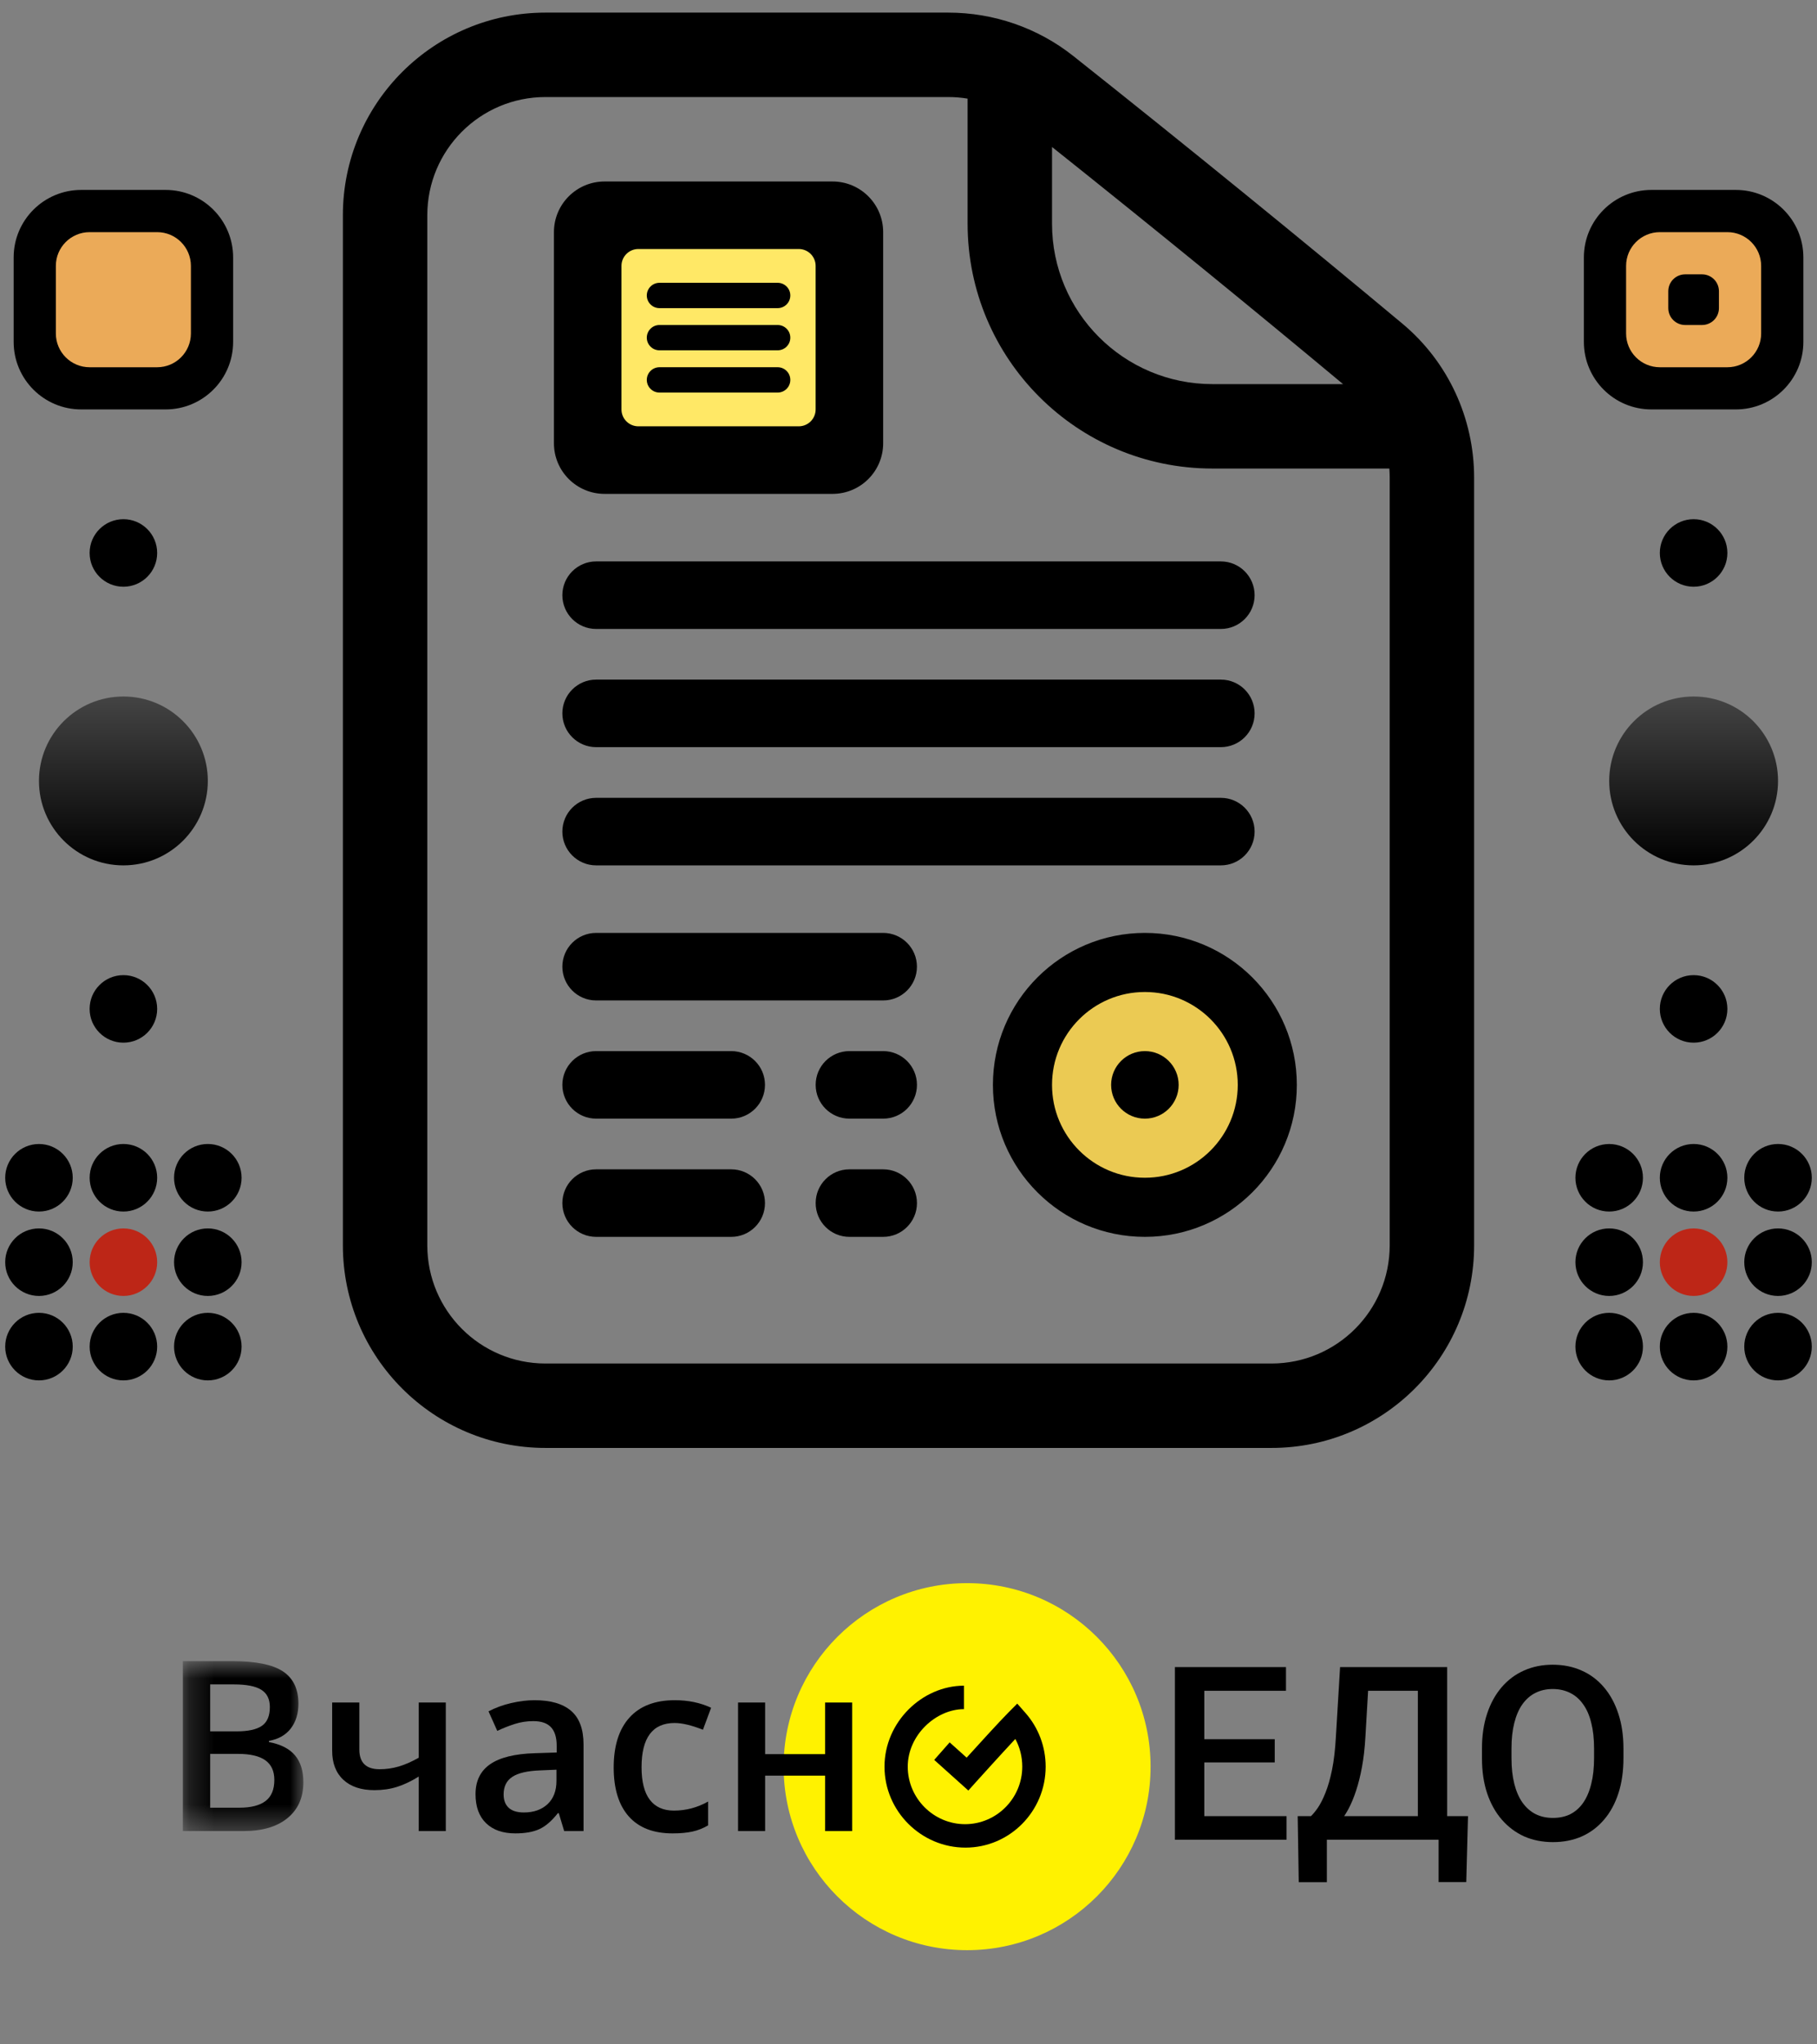 <svg width="72" height="81" viewBox="0 0 72 81" fill="none" xmlns="http://www.w3.org/2000/svg">
<rect x="0" y="0" width="72" height="81" fill="#808080" stroke="none"/>
<path d="M62.762 10.201C62.762 8.723 63.96 7.525 65.438 7.525H68.784C70.261 7.525 71.46 8.723 71.46 10.201V13.546C71.46 15.024 70.261 16.222 68.784 16.222H65.438C63.96 16.222 62.762 15.024 62.762 13.546V10.201Z" fill="black"/>
<path d="M64.435 10.536C64.435 9.797 65.034 9.198 65.773 9.198H68.449C69.188 9.198 69.787 9.797 69.787 10.536V13.213C69.787 13.951 69.188 14.551 68.449 14.551H65.773C65.034 14.551 64.435 13.951 64.435 13.213V10.536Z" fill="#EBAA58"/>
<path d="M66.107 11.539C66.107 11.169 66.406 10.87 66.776 10.87H67.445C67.815 10.87 68.114 11.169 68.114 11.539V12.208C68.114 12.578 67.815 12.877 67.445 12.877H66.776C66.406 12.877 66.107 12.578 66.107 12.208V11.539Z" fill="black"/>
<path d="M68.449 21.909C68.449 22.648 67.85 23.247 67.111 23.247C66.372 23.247 65.772 22.648 65.772 21.909C65.772 21.17 66.372 20.571 67.111 20.571C67.85 20.571 68.449 21.17 68.449 21.909Z" fill="black"/>
<path d="M68.449 39.974C68.449 40.713 67.85 41.312 67.111 41.312C66.372 41.312 65.772 40.713 65.772 39.974C65.772 39.235 66.372 38.636 67.111 38.636C67.85 38.636 68.449 39.235 68.449 39.974Z" fill="black"/>
<path d="M70.456 30.941C70.456 32.789 68.958 34.287 67.111 34.287C65.263 34.287 63.766 32.789 63.766 30.941C63.766 29.094 65.263 27.596 67.111 27.596C68.958 27.596 70.456 29.094 70.456 30.941Z" fill="url(#paint0_linear_12276_2724)"/>
<path d="M65.103 46.665C65.103 47.404 64.504 48.003 63.765 48.003C63.026 48.003 62.427 47.404 62.427 46.665C62.427 45.926 63.026 45.327 63.765 45.327C64.504 45.327 65.103 45.926 65.103 46.665Z" fill="black"/>
<path d="M68.449 46.664C68.449 47.404 67.85 48.003 67.111 48.003C66.371 48.003 65.772 47.404 65.772 46.664C65.772 45.925 66.371 45.326 67.111 45.326C67.85 45.326 68.449 45.925 68.449 46.664Z" fill="black"/>
<path d="M71.794 46.664C71.794 47.404 71.195 48.003 70.456 48.003C69.717 48.003 69.118 47.404 69.118 46.664C69.118 45.925 69.717 45.326 70.456 45.326C71.195 45.326 71.794 45.925 71.794 46.664Z" fill="black"/>
<path d="M71.794 50.009C71.794 50.748 71.195 51.347 70.456 51.347C69.717 51.347 69.118 50.748 69.118 50.009C69.118 49.27 69.717 48.671 70.456 48.671C71.195 48.671 71.794 49.27 71.794 50.009Z" fill="black"/>
<path d="M71.794 53.355C71.794 54.093 71.195 54.693 70.456 54.693C69.717 54.693 69.118 54.093 69.118 53.355C69.118 52.615 69.717 52.016 70.456 52.016C71.195 52.016 71.794 52.615 71.794 53.355Z" fill="black"/>
<path d="M68.449 53.355C68.449 54.093 67.85 54.693 67.111 54.693C66.371 54.693 65.772 54.093 65.772 53.355C65.772 52.615 66.371 52.016 67.111 52.016C67.85 52.016 68.449 52.615 68.449 53.355Z" fill="black"/>
<path d="M65.103 53.355C65.103 54.093 64.504 54.693 63.765 54.693C63.026 54.693 62.427 54.093 62.427 53.355C62.427 52.615 63.026 52.016 63.765 52.016C64.504 52.016 65.103 52.615 65.103 53.355Z" fill="black"/>
<path d="M65.103 50.009C65.103 50.748 64.504 51.347 63.765 51.347C63.026 51.347 62.427 50.748 62.427 50.009C62.427 49.27 63.026 48.671 63.765 48.671C64.504 48.671 65.103 49.27 65.103 50.009Z" fill="black"/>
<path d="M68.449 50.009C68.449 50.748 67.85 51.347 67.111 51.347C66.371 51.347 65.772 50.748 65.772 50.009C65.772 49.27 66.371 48.671 67.111 48.671C67.85 48.671 68.449 49.27 68.449 50.009Z" fill="#BD2617"/>
<path d="M0.541 10.201C0.541 8.723 1.739 7.525 3.217 7.525H6.562C8.04 7.525 9.238 8.723 9.238 10.201V13.546C9.238 15.024 8.04 16.222 6.562 16.222H3.217C1.739 16.222 0.541 15.024 0.541 13.546V10.201Z" fill="black"/>
<path d="M2.213 10.536C2.213 9.797 2.812 9.198 3.551 9.198H6.227C6.966 9.198 7.565 9.797 7.565 10.536V13.213C7.565 13.951 6.966 14.551 6.227 14.551H3.551C2.812 14.551 2.213 13.951 2.213 13.213V10.536Z" fill="#EBAA58"/>
<path d="M2.882 46.665C2.882 47.404 2.283 48.003 1.544 48.003C0.805 48.003 0.206 47.404 0.206 46.665C0.206 45.926 0.805 45.327 1.544 45.327C2.283 45.327 2.882 45.926 2.882 46.665Z" fill="black"/>
<path d="M6.228 46.664C6.228 47.404 5.629 48.003 4.89 48.003C4.151 48.003 3.552 47.404 3.552 46.664C3.552 45.925 4.151 45.326 4.89 45.326C5.629 45.326 6.228 45.925 6.228 46.664Z" fill="black"/>
<path d="M9.573 46.664C9.573 47.404 8.974 48.003 8.235 48.003C7.496 48.003 6.897 47.404 6.897 46.664C6.897 45.925 7.496 45.326 8.235 45.326C8.974 45.326 9.573 45.925 9.573 46.664Z" fill="black"/>
<path d="M9.573 50.009C9.573 50.748 8.974 51.347 8.235 51.347C7.496 51.347 6.897 50.748 6.897 50.009C6.897 49.27 7.496 48.671 8.235 48.671C8.974 48.671 9.573 49.27 9.573 50.009Z" fill="black"/>
<path d="M9.573 53.355C9.573 54.093 8.974 54.693 8.235 54.693C7.496 54.693 6.897 54.093 6.897 53.355C6.897 52.615 7.496 52.016 8.235 52.016C8.974 52.016 9.573 52.615 9.573 53.355Z" fill="black"/>
<path d="M6.228 53.355C6.228 54.093 5.629 54.693 4.89 54.693C4.151 54.693 3.552 54.093 3.552 53.355C3.552 52.615 4.151 52.016 4.89 52.016C5.629 52.016 6.228 52.615 6.228 53.355Z" fill="black"/>
<path d="M2.882 53.355C2.882 54.093 2.283 54.693 1.544 54.693C0.805 54.693 0.206 54.093 0.206 53.355C0.206 52.615 0.805 52.016 1.544 52.016C2.283 52.016 2.882 52.615 2.882 53.355Z" fill="black"/>
<path d="M2.882 50.009C2.882 50.748 2.283 51.347 1.544 51.347C0.805 51.347 0.206 50.748 0.206 50.009C0.206 49.27 0.805 48.671 1.544 48.671C2.283 48.671 2.882 49.27 2.882 50.009Z" fill="black"/>
<path d="M6.228 50.009C6.228 50.748 5.629 51.347 4.89 51.347C4.151 51.347 3.552 50.748 3.552 50.009C3.552 49.27 4.151 48.671 4.89 48.671C5.629 48.671 6.228 49.27 6.228 50.009Z" fill="#BD2617"/>
<path d="M6.228 21.909C6.228 22.648 5.629 23.247 4.89 23.247C4.151 23.247 3.551 22.648 3.551 21.909C3.551 21.17 4.151 20.571 4.89 20.571C5.629 20.571 6.228 21.17 6.228 21.909Z" fill="black"/>
<path d="M6.228 39.974C6.228 40.713 5.629 41.312 4.89 41.312C4.151 41.312 3.551 40.713 3.551 39.974C3.551 39.235 4.151 38.636 4.89 38.636C5.629 38.636 6.228 39.235 6.228 39.974Z" fill="black"/>
<path d="M8.235 30.941C8.235 32.789 6.737 34.287 4.89 34.287C3.042 34.287 1.544 32.789 1.544 30.941C1.544 29.094 3.042 27.596 4.89 27.596C6.737 27.596 8.235 29.094 8.235 30.941Z" fill="url(#paint1_linear_12276_2724)"/>
<path fill-rule="evenodd" clip-rule="evenodd" d="M21.615 3.845H37.577C37.835 3.845 38.091 3.866 38.342 3.908V8.863C38.342 14.221 42.685 18.564 48.043 18.564H55.054C55.063 18.684 55.068 18.805 55.068 18.927V49.34C55.068 51.927 52.971 54.024 50.384 54.024H21.615C19.029 54.024 16.932 51.927 16.932 49.34V8.529C16.932 5.942 19.029 3.845 21.615 3.845ZM53.219 15.219C49.836 12.396 45.675 9 41.687 5.823V8.863C41.687 12.373 44.533 15.219 48.043 15.219H53.219ZM13.587 8.529C13.587 4.095 17.181 0.5 21.615 0.5H37.577C39.373 0.5 41.117 1.1 42.525 2.215C46.983 5.749 51.786 9.663 55.578 12.83C57.383 14.338 58.413 16.574 58.413 18.927V49.34C58.413 53.775 54.818 57.369 50.384 57.369H21.615C17.181 57.369 13.587 53.775 13.587 49.34V8.529ZM23.957 7.191C22.849 7.191 21.95 8.089 21.95 9.198V17.561C21.95 18.67 22.849 19.568 23.957 19.568H32.989C34.098 19.568 34.996 18.67 34.996 17.561V9.198C34.996 8.089 34.098 7.191 32.989 7.191H23.957ZM23.622 22.244C22.884 22.244 22.284 22.843 22.284 23.582C22.284 24.321 22.884 24.92 23.622 24.92H48.377C49.116 24.92 49.715 24.321 49.715 23.582C49.715 22.843 49.116 22.244 48.377 22.244H23.622ZM22.284 38.301C22.284 37.562 22.884 36.963 23.622 36.963H34.996C35.735 36.963 36.334 37.562 36.334 38.301C36.334 39.04 35.735 39.639 34.996 39.639H23.622C22.884 39.639 22.284 39.04 22.284 38.301ZM23.622 26.927C22.884 26.927 22.284 27.526 22.284 28.265C22.284 29.004 22.884 29.603 23.622 29.603H48.377C49.116 29.603 49.715 29.004 49.715 28.265C49.715 27.526 49.116 26.927 48.377 26.927H23.622ZM32.321 42.984C32.321 42.245 32.92 41.646 33.659 41.646H34.997C35.736 41.646 36.335 42.245 36.335 42.984C36.335 43.723 35.736 44.322 34.997 44.322H33.659C32.92 44.322 32.321 43.723 32.321 42.984ZM23.622 31.611C22.884 31.611 22.284 32.21 22.284 32.949C22.284 33.688 22.884 34.287 23.622 34.287H48.377C49.116 34.287 49.715 33.688 49.715 32.949C49.715 32.21 49.116 31.611 48.377 31.611H23.622ZM32.321 47.668C32.321 46.929 32.92 46.33 33.659 46.33H34.997C35.736 46.33 36.335 46.929 36.335 47.668C36.335 48.407 35.736 49.006 34.997 49.006H33.659C32.92 49.006 32.321 48.407 32.321 47.668ZM23.622 41.646C22.884 41.646 22.284 42.245 22.284 42.984C22.284 43.723 22.884 44.322 23.622 44.322H28.975C29.714 44.322 30.313 43.723 30.313 42.984C30.313 42.245 29.714 41.646 28.975 41.646H23.622ZM22.284 47.668C22.284 46.929 22.884 46.33 23.622 46.33H28.975C29.714 46.33 30.313 46.929 30.313 47.668C30.313 48.407 29.714 49.006 28.975 49.006H23.622C22.884 49.006 22.284 48.407 22.284 47.668ZM45.367 49.006C48.692 49.006 51.388 46.31 51.388 42.985C51.388 39.659 48.692 36.963 45.367 36.963C42.041 36.963 39.345 39.659 39.345 42.985C39.345 46.31 42.041 49.006 45.367 49.006Z" fill="black"/>
<path fill-rule="evenodd" clip-rule="evenodd" d="M25.295 9.866C24.926 9.866 24.626 10.166 24.626 10.535V16.222C24.626 16.592 24.926 16.891 25.295 16.891H31.651C32.021 16.891 32.32 16.592 32.32 16.222V10.535C32.32 10.166 32.021 9.866 31.651 9.866H25.295ZM26.132 11.205C25.855 11.205 25.63 11.43 25.63 11.707C25.63 11.984 25.855 12.209 26.132 12.209H30.815C31.092 12.209 31.317 11.984 31.317 11.707C31.317 11.43 31.092 11.205 30.815 11.205H26.132ZM26.132 12.877C25.855 12.877 25.63 13.102 25.63 13.379C25.63 13.656 25.855 13.88 26.132 13.88H30.815C31.092 13.88 31.317 13.656 31.317 13.379C31.317 13.102 31.092 12.877 30.815 12.877H26.132ZM25.63 15.052C25.63 14.775 25.855 14.55 26.132 14.55H30.815C31.092 14.55 31.317 14.775 31.317 15.052C31.317 15.329 31.092 15.554 30.815 15.554H26.132C25.855 15.554 25.63 15.329 25.63 15.052Z" fill="#FFE866"/>
<path fill-rule="evenodd" clip-rule="evenodd" d="M45.367 46.664C47.399 46.664 49.047 45.016 49.047 42.984C49.047 40.952 47.399 39.304 45.367 39.304C43.334 39.304 41.687 40.952 41.687 42.984C41.687 45.016 43.334 46.664 45.367 46.664ZM45.367 44.322C46.106 44.322 46.705 43.723 46.705 42.984C46.705 42.245 46.106 41.646 45.367 41.646C44.628 41.646 44.029 42.245 44.029 42.984C44.029 43.723 44.628 44.322 45.367 44.322Z" fill="#EBCA53"/>
<g clip-path="url(#clip0_12276_2724)">
<path fill-rule="evenodd" clip-rule="evenodd" d="M31.051 69.997C31.051 65.981 34.306 62.726 38.322 62.726C42.338 62.726 45.593 65.981 45.593 69.997C45.593 74.013 42.338 77.268 38.322 77.268C34.306 77.268 31.051 74.013 31.051 69.997Z" fill="#FFF200"/>
<path fill-rule="evenodd" clip-rule="evenodd" d="M38.257 73.205C36.504 73.205 35.049 71.766 35.049 69.997C35.049 68.228 36.543 66.789 38.199 66.789V67.718C37.095 67.718 35.97 68.74 35.97 69.997C35.97 71.254 36.997 72.276 38.242 72.276C39.488 72.276 40.508 71.254 40.508 69.997C40.508 69.61 40.415 69.233 40.233 68.899C39.619 69.556 38.688 70.591 38.676 70.603L38.371 70.943L37.019 69.729L37.631 69.035L38.304 69.64C38.763 69.133 39.608 68.205 39.964 67.847L40.309 67.499L40.633 67.867C41.151 68.454 41.435 69.21 41.435 69.997C41.435 71.766 40.01 73.205 38.257 73.205Z" fill="black"/>
<mask id="mask0_12276_2724" style="mask-type:luminance" maskUnits="userSpaceOnUse" x="7" y="65" width="6" height="8">
<path fill-rule="evenodd" clip-rule="evenodd" d="M7.239 65.817V72.549H12.021V65.817H7.239Z" fill="white"/>
</mask>
<g mask="url(#mask0_12276_2724)">
<path fill-rule="evenodd" clip-rule="evenodd" d="M8.329 69.491V71.623H9.488C9.944 71.623 10.289 71.535 10.522 71.359C10.755 71.182 10.871 70.903 10.871 70.523C10.871 70.173 10.752 69.914 10.515 69.745C10.278 69.576 9.917 69.491 9.434 69.491H8.329ZM8.329 68.598H9.379C9.835 68.598 10.168 68.525 10.378 68.379C10.588 68.234 10.693 67.986 10.693 67.636C10.693 67.32 10.58 67.091 10.353 66.95C10.127 66.809 9.767 66.738 9.274 66.738H8.329V68.598ZM7.239 65.817H9.219C10.138 65.817 10.802 65.952 11.211 66.222C11.62 66.492 11.825 66.919 11.825 67.502C11.825 67.895 11.724 68.222 11.524 68.483C11.323 68.744 11.034 68.908 10.657 68.976V69.022C11.125 69.111 11.469 69.287 11.69 69.549C11.911 69.811 12.021 70.167 12.021 70.615C12.021 71.22 11.812 71.693 11.393 72.035C10.975 72.378 10.393 72.549 9.648 72.549H7.239V65.817Z" fill="black"/>
</g>
<path fill-rule="evenodd" clip-rule="evenodd" d="M14.239 67.456V69.317C14.239 69.838 14.506 70.099 15.041 70.099C15.3 70.099 15.553 70.063 15.799 69.991C16.045 69.919 16.31 69.803 16.593 69.643V67.456H17.665V72.549H16.593V70.389C16.298 70.573 16.013 70.709 15.737 70.797C15.462 70.884 15.162 70.928 14.836 70.928C14.31 70.928 13.899 70.791 13.604 70.516C13.309 70.241 13.162 69.857 13.162 69.363V67.456H14.239Z" fill="black"/>
<path fill-rule="evenodd" clip-rule="evenodd" d="M20.759 71.812C21.148 71.812 21.461 71.702 21.697 71.483C21.932 71.263 22.05 70.956 22.05 70.56V70.118L21.402 70.145C20.897 70.164 20.53 70.249 20.301 70.401C20.071 70.553 19.956 70.785 19.956 71.099C19.956 71.326 20.023 71.501 20.157 71.626C20.29 71.75 20.491 71.812 20.759 71.812ZM22.356 72.549L22.142 71.84H22.105C21.862 72.15 21.617 72.361 21.37 72.473C21.124 72.585 20.808 72.641 20.421 72.641C19.926 72.641 19.538 72.506 19.26 72.236C18.982 71.966 18.843 71.583 18.843 71.089C18.843 70.564 19.036 70.168 19.422 69.901C19.808 69.634 20.397 69.488 21.188 69.464L22.059 69.436V69.164C22.059 68.839 21.984 68.596 21.834 68.435C21.683 68.273 21.45 68.193 21.133 68.193C20.875 68.193 20.627 68.231 20.39 68.308C20.152 68.385 19.924 68.475 19.705 68.58L19.358 67.806C19.632 67.662 19.931 67.552 20.257 67.477C20.582 67.402 20.89 67.364 21.179 67.364C21.821 67.364 22.305 67.505 22.632 67.788C22.959 68.07 23.123 68.514 23.123 69.119V72.549H22.356Z" fill="black"/>
<path fill-rule="evenodd" clip-rule="evenodd" d="M26.654 72.641C25.891 72.641 25.311 72.416 24.913 71.966C24.517 71.517 24.318 70.871 24.318 70.03C24.318 69.174 24.526 68.515 24.941 68.055C25.356 67.594 25.956 67.364 26.741 67.364C27.273 67.364 27.752 67.464 28.178 67.663L27.855 68.534C27.401 68.356 27.027 68.267 26.732 68.267C25.859 68.267 25.422 68.851 25.422 70.021C25.422 70.592 25.531 71.021 25.748 71.308C25.966 71.595 26.285 71.738 26.704 71.738C27.182 71.738 27.634 71.619 28.06 71.379V72.323C27.868 72.437 27.663 72.518 27.446 72.567C27.228 72.616 26.965 72.641 26.654 72.641Z" fill="black"/>
<path fill-rule="evenodd" clip-rule="evenodd" d="M30.319 67.456V69.501H32.696V67.456H33.768V72.549H32.696V70.353H30.319V72.549H29.246V67.456H30.319Z" fill="black"/>
<path d="M50.981 71.958V72.893H47.393V71.958H50.981ZM47.722 66.052V72.893H46.557V66.052H47.722ZM50.512 68.909V69.829H47.393V68.909H50.512ZM50.958 66.052V66.991H47.393V66.052H50.958Z" fill="black"/>
<path d="M57.271 71.958V72.893H52.29V71.958H57.271ZM52.578 71.958V74.575H51.464L51.422 71.958H52.578ZM58.171 71.958L58.102 74.571H57.006V71.958H58.171ZM56.454 66.052V66.991H53.334V66.052H56.454ZM57.345 66.052V72.893H56.184V66.052H57.345ZM53.102 66.052H54.267L54.105 68.824C54.08 69.263 54.035 69.657 53.97 70.008C53.905 70.359 53.827 70.674 53.734 70.953C53.644 71.228 53.542 71.472 53.427 71.686C53.313 71.895 53.191 72.077 53.06 72.231C52.931 72.384 52.797 72.516 52.661 72.625C52.528 72.732 52.397 72.821 52.267 72.893H51.645V71.958H51.947C52.03 71.88 52.123 71.767 52.225 71.62C52.327 71.469 52.426 71.274 52.522 71.032C52.621 70.788 52.708 70.486 52.782 70.126C52.856 69.765 52.907 69.331 52.935 68.824L53.102 66.052Z" fill="black"/>
<path d="M64.331 69.284V69.66C64.331 70.177 64.264 70.641 64.131 71.051C63.998 71.462 63.808 71.811 63.56 72.099C63.316 72.387 63.022 72.608 62.679 72.762C62.335 72.912 61.954 72.987 61.537 72.987C61.122 72.987 60.743 72.912 60.399 72.762C60.059 72.608 59.764 72.387 59.513 72.099C59.262 71.811 59.067 71.462 58.928 71.051C58.792 70.641 58.724 70.177 58.724 69.66V69.284C58.724 68.767 58.792 68.305 58.928 67.898C59.064 67.488 59.256 67.139 59.504 66.85C59.754 66.559 60.05 66.338 60.39 66.188C60.734 66.034 61.113 65.958 61.527 65.958C61.945 65.958 62.326 66.034 62.67 66.188C63.013 66.338 63.308 66.559 63.556 66.85C63.803 67.139 63.994 67.488 64.127 67.898C64.263 68.305 64.331 68.767 64.331 69.284ZM63.166 69.66V69.275C63.166 68.893 63.129 68.556 63.055 68.265C62.984 67.97 62.877 67.724 62.734 67.527C62.595 67.327 62.423 67.176 62.219 67.076C62.015 66.973 61.784 66.921 61.527 66.921C61.271 66.921 61.042 66.973 60.84 67.076C60.639 67.176 60.468 67.327 60.325 67.527C60.186 67.724 60.079 67.97 60.005 68.265C59.931 68.556 59.894 68.893 59.894 69.275V69.66C59.894 70.043 59.931 70.381 60.005 70.675C60.079 70.97 60.187 71.219 60.33 71.422C60.475 71.623 60.648 71.775 60.85 71.878C61.051 71.978 61.28 72.028 61.537 72.028C61.797 72.028 62.027 71.978 62.228 71.878C62.429 71.775 62.599 71.623 62.739 71.422C62.878 71.219 62.984 70.97 63.055 70.675C63.129 70.381 63.166 70.043 63.166 69.66Z" fill="black"/>
</g>
<defs>
<linearGradient id="paint0_linear_12276_2724" x1="67.111" y1="27.596" x2="67.111" y2="34.287" gradientUnits="userSpaceOnUse">
<stop stop-color="#444444"/>
<stop offset="1"/>
</linearGradient>
<linearGradient id="paint1_linear_12276_2724" x1="4.89" y1="27.596" x2="4.89" y2="34.287" gradientUnits="userSpaceOnUse">
<stop stop-color="#444444"/>
<stop offset="1"/>
</linearGradient>
<clipPath id="clip0_12276_2724">
<rect width="57.092" height="21.544" fill="white" transform="translate(7.239 58.956)"/>
</clipPath>
</defs>
</svg>
